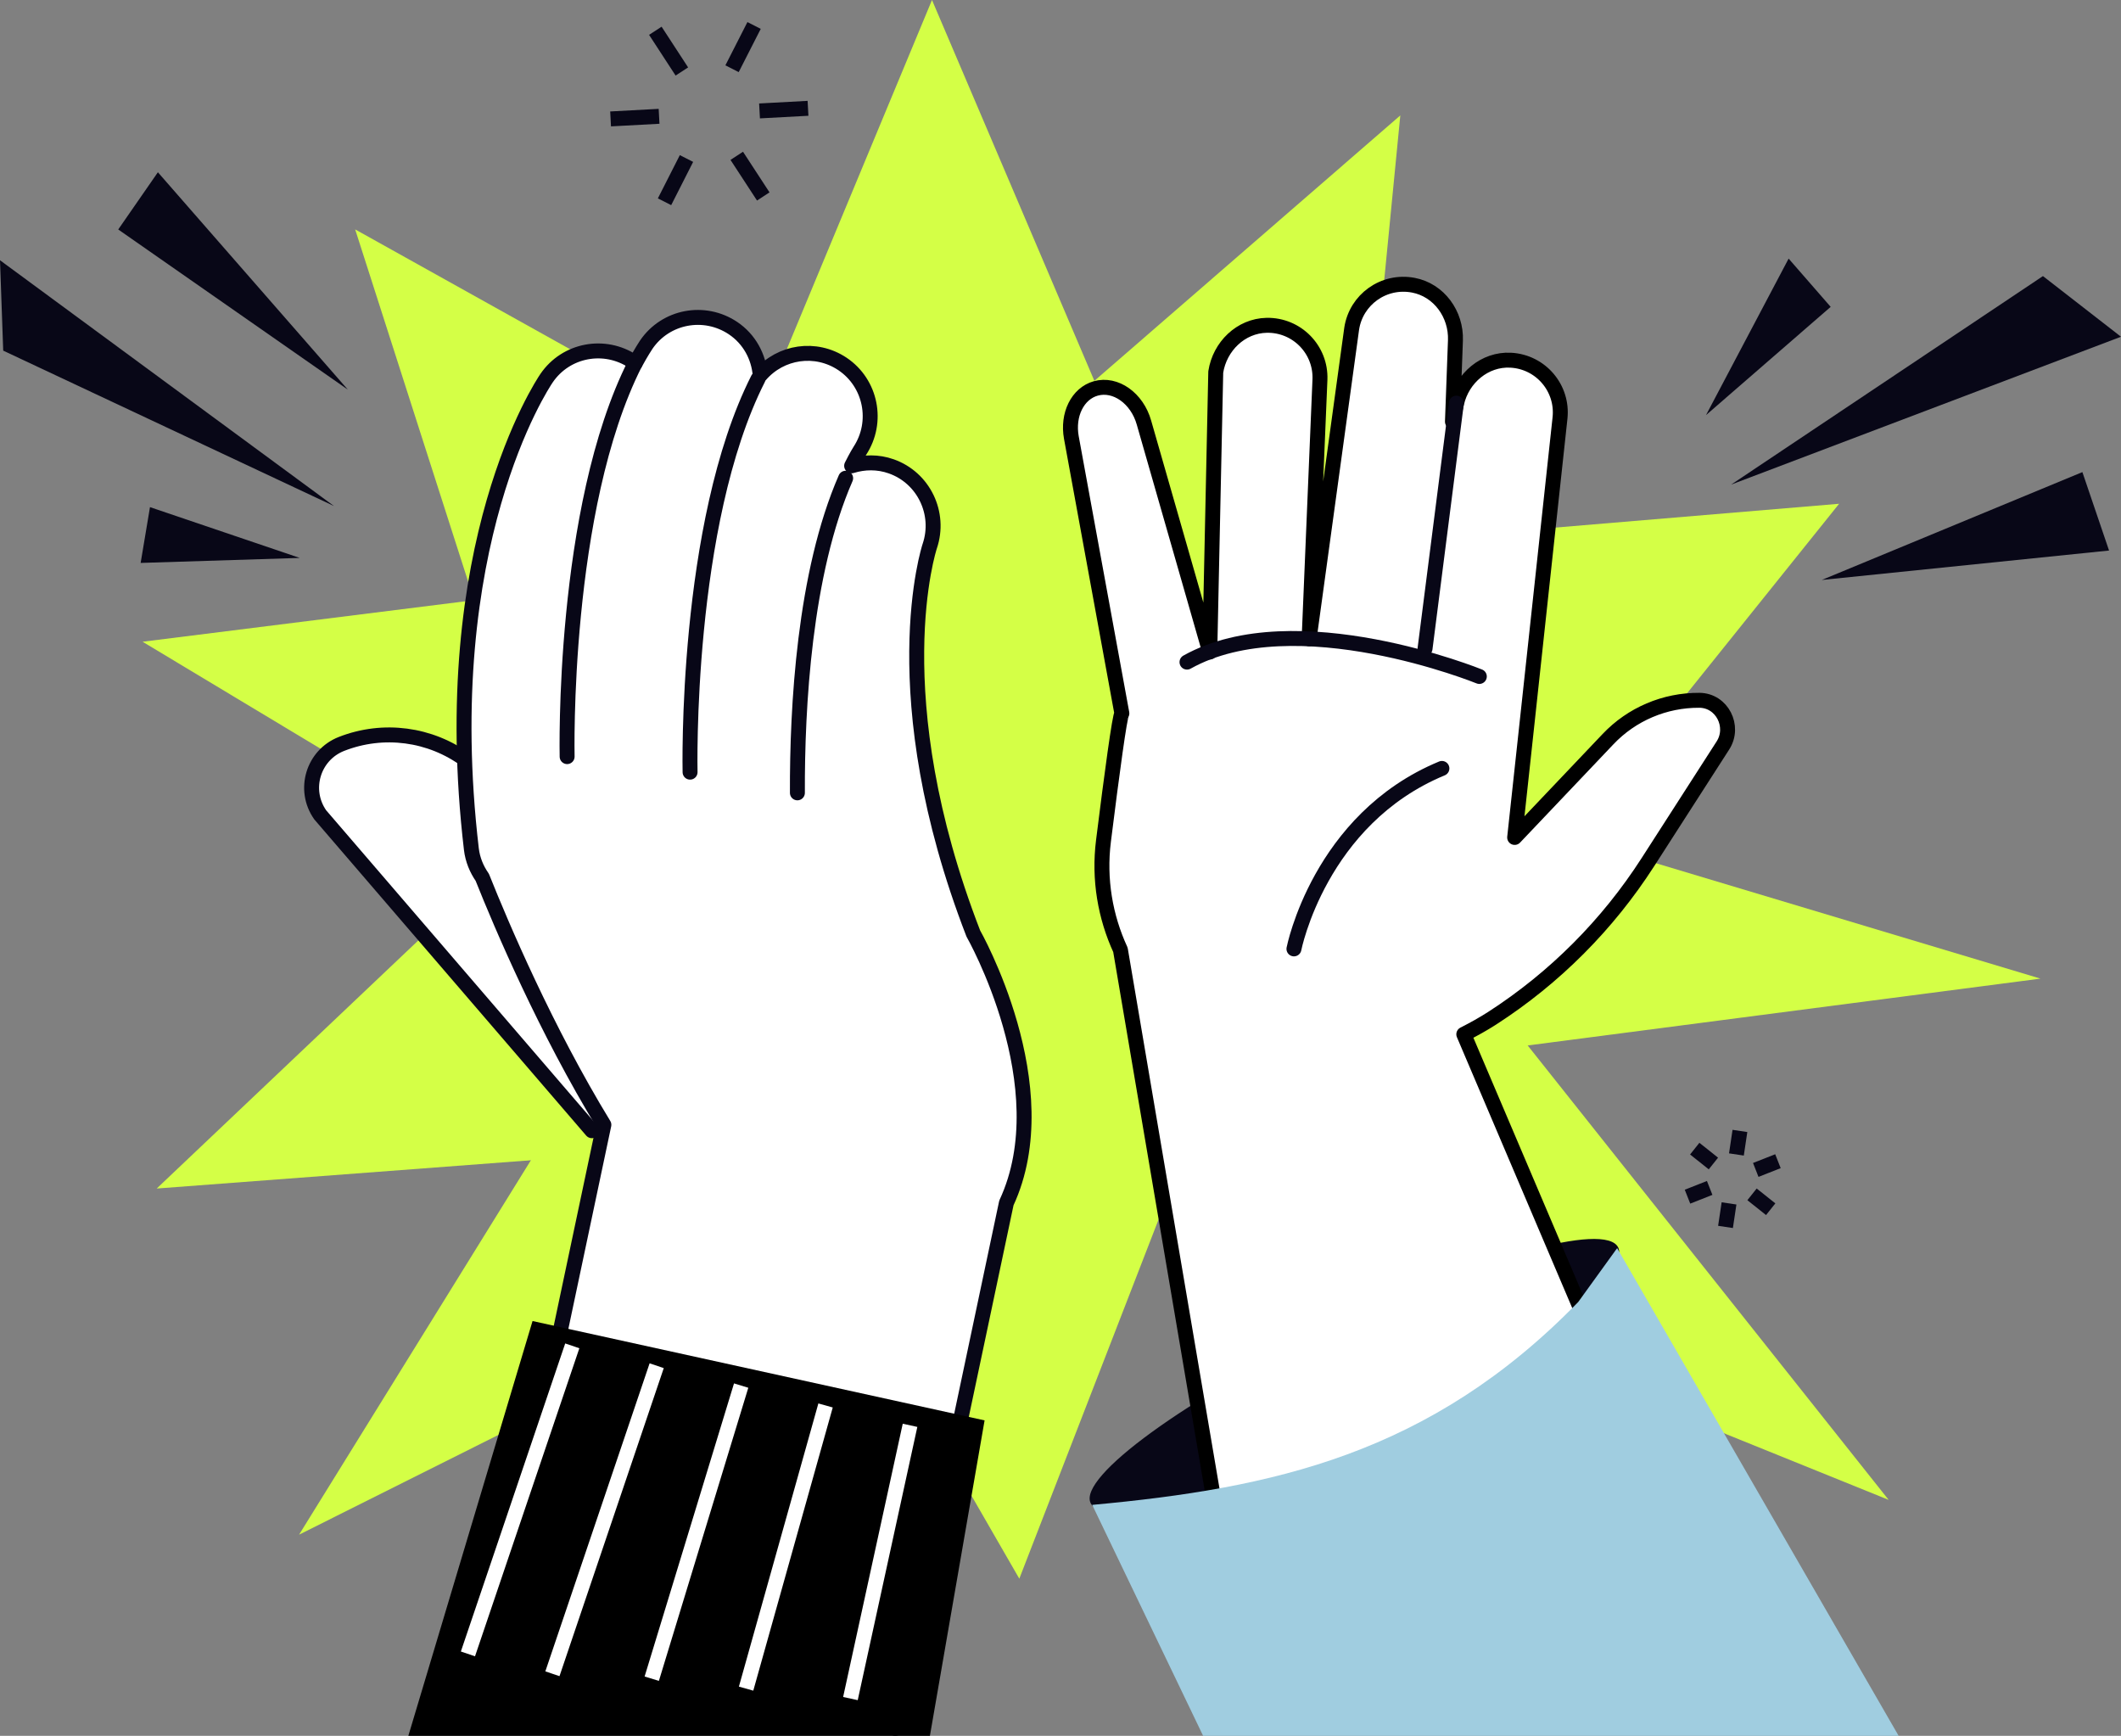<svg xmlns="http://www.w3.org/2000/svg" id="Calque_2" data-name="Calque 2" viewBox="0 0 283.97 232.38"><rect x="0" y="0" width="283.97" height="232.38" fill="#808080" stroke="none"/><defs><style>      .cls-1, .cls-2 {        fill: #fff;      }      .cls-1, .cls-2, .cls-3, .cls-4, .cls-5 {        stroke-width: 2px;      }      .cls-1, .cls-2, .cls-4 {        stroke-linecap: round;        stroke-linejoin: round;      }      .cls-1, .cls-3, .cls-4 {        stroke: #080717;      }      .cls-6 {        fill: #a0cde0;      }      .cls-7 {        fill: #d4ff46;      }      .cls-2 {        stroke: #000;      }      .cls-8 {        fill: #080717;      }      .cls-3 {        stroke-miterlimit: 10;      }      .cls-3, .cls-4, .cls-5 {        fill: none;      }      .cls-5 {        stroke: #fff;      }    </style></defs><g id="Layer_2" data-name="Layer 2"><g><polygon class="cls-7" points="47.55 30.71 122.03 72.23 187.48 15.45 178.95 102.73 273.19 131.01 162 145.5 136.47 211.34 102.81 152.93 20.98 159.11 72.94 109.84 47.55 30.71"></polygon><polygon class="cls-7" points="124.78 0 156.74 74.95 246.23 67.44 196.33 129.63 252.86 200.79 140.32 155.27 40.04 205.45 88.3 127.51 19.09 85.91 92.9 76.66 124.78 0"></polygon><polygon class="cls-8" points="44.71 67.74 .43 46.94 0 34.84 44.71 67.74"></polygon><polygon class="cls-8" points="46.57 52.16 15.83 30.72 21.14 23.06 46.57 52.16"></polygon><polygon class="cls-8" points="40.13 74.69 18.83 75.36 20.08 67.89 40.13 74.69"></polygon><polygon class="cls-8" points="231.78 64.87 273.52 36.96 283.97 45.08 231.78 64.87"></polygon><polygon class="cls-8" points="243.91 77.64 278.8 63.2 282.37 73.7 243.91 77.64"></polygon><polygon class="cls-8" points="228.41 55.57 239.47 34.62 245.1 41.08 228.41 55.57"></polygon><path class="cls-1" d="M91.13,123.03l-28.68-21.23c-4.82-3.57-11.14-4.4-16.73-2.21h0c-3.8,1.49-5.2,6.14-2.85,9.49l36.37,42.29"></path><path class="cls-1" d="M65.31,224.07l15.54-73.49c-7.75-12.69-13.68-26.61-16.28-33.13-.76-1.09-1.29-2.36-1.46-3.77-4.79-40.75,9.46-62.16,10.07-63.06,2.6-3.81,7.76-4.77,11.6-2.21.1.07.18.15.27.22.81-1.49,1.37-2.33,1.48-2.5,2.6-3.8,7.76-4.77,11.6-2.21,2.21,1.48,3.45,3.84,3.65,6.31,2.73-3.18,7.43-3.9,11.01-1.51,3.83,2.57,4.86,7.77,2.33,11.63-.02.03-.45.71-1.1,2.01,1.67-.52,3.52-.56,5.3.07,4.35,1.53,6.64,6.31,5.16,10.68-.07.2-6.53,19.93,5.83,51.86,0,0,11.68,20.48,4.43,36.07l-14.87,70.34"></path><path class="cls-1" d="M75.93,101.29s-.75-33.17,9.1-52.65"></path><path class="cls-1" d="M92.39,103.37s-.75-33.17,9.1-52.65"></path><path class="cls-1" d="M106.76,106.14c-.04-11.43.91-29.41,6.46-42.12"></path><line class="cls-3" x1="102.19" y1="26.3" x2="98.64" y2="20.86"></line><line class="cls-3" x1="91.29" y1="9.57" x2="87.74" y2="4.12"></line><line class="cls-3" x1="108.18" y1="14.5" x2="101.69" y2="14.85"></line><line class="cls-3" x1="88.24" y1="15.57" x2="81.75" y2="15.92"></line><line class="cls-3" x1="88.97" y1="27.01" x2="91.91" y2="21.22"></line><line class="cls-3" x1="98.01" y1="9.2" x2="100.96" y2="3.41"></line><line class="cls-3" x1="225.93" y1="160.2" x2="228.9" y2="159.03"></line><line class="cls-3" x1="235.07" y1="156.62" x2="238.04" y2="155.45"></line><line class="cls-3" x1="231.02" y1="164.25" x2="231.49" y2="161.1"></line><line class="cls-3" x1="232.48" y1="154.55" x2="232.95" y2="151.4"></line><line class="cls-3" x1="226.9" y1="153.77" x2="229.4" y2="155.76"></line><line class="cls-3" x1="234.57" y1="159.89" x2="237.07" y2="161.88"></line><polygon points="54.67 232.38 71.3 176.85 131.82 190.15 124.5 232.38 54.67 232.38"></polygon><line class="cls-5" x1="62.65" y1="221.41" x2="76.62" y2="180.17"></line><line class="cls-5" x1="73.96" y1="224.07" x2="87.92" y2="182.83"></line><line class="cls-5" x1="87.26" y1="224.73" x2="99.23" y2="185.49"></line><line class="cls-5" x1="99.89" y1="226.06" x2="110.53" y2="188.15"></line><line class="cls-5" x1="113.86" y1="227.39" x2="121.84" y2="190.81"></line><path class="cls-8" d="M216.65,167c1.69,3.5-12.74,13.99-32.25,23.44-19.5,9.45-36.69,14.28-38.38,10.78-1.69-3.5,12.74-13.99,32.25-23.44,19.5-9.45,36.69-14.28,38.38-10.78Z"></path><path class="cls-2" d="M231.58,222.07l-35.6-83.61c1.31-.66,2.59-1.37,3.83-2.17,8.35-5.39,15.44-12.51,20.81-20.86l10.05-15.63c1.64-2.55-.11-6.03-3.15-6.05-4.63-.03-9.06,1.85-12.24,5.21l-12.49,13.15,1.48-13.67,4.59-42.48c.43-3.98-2.56-7.53-6.61-7.74-3.46-.18-6.47,2.38-7.23,5.75l-.56,2.47.4-10.87c.13-3.5-2.2-6.74-5.64-7.39-3.98-.75-7.66,1.94-8.25,5.81l-5.7,41.52,1.45-34.71c.15-4-3.09-7.33-7.14-7.25-3.46.07-6.28,2.83-6.81,6.25l-.8,37.49-8.81-30.71c-.92-3.27-3.81-5.32-6.45-4.58-2.43.68-3.83,3.51-3.27,6.58l6.76,36.92c-.29.31-1.34,8.1-2.46,17.06-.65,5.18.24,10.19,2.27,14.6l16.25,95.68"></path><g><line class="cls-4" x1="190.79" y1="86.84" x2="194.99" y2="53.97"></line><path class="cls-4" d="M173.24,127.03s3.39-17.36,19.81-24.16"></path><path class="cls-4" d="M198.06,90.56s-24.64-10.03-39.14-1.92"></path></g><path class="cls-6" d="M161.08,232.38l-14.85-30.92c24.16-2.22,45.23-6.76,65.07-27.16l5.21-7.21,37.69,65.29h-93.11Z"></path></g></g></svg>